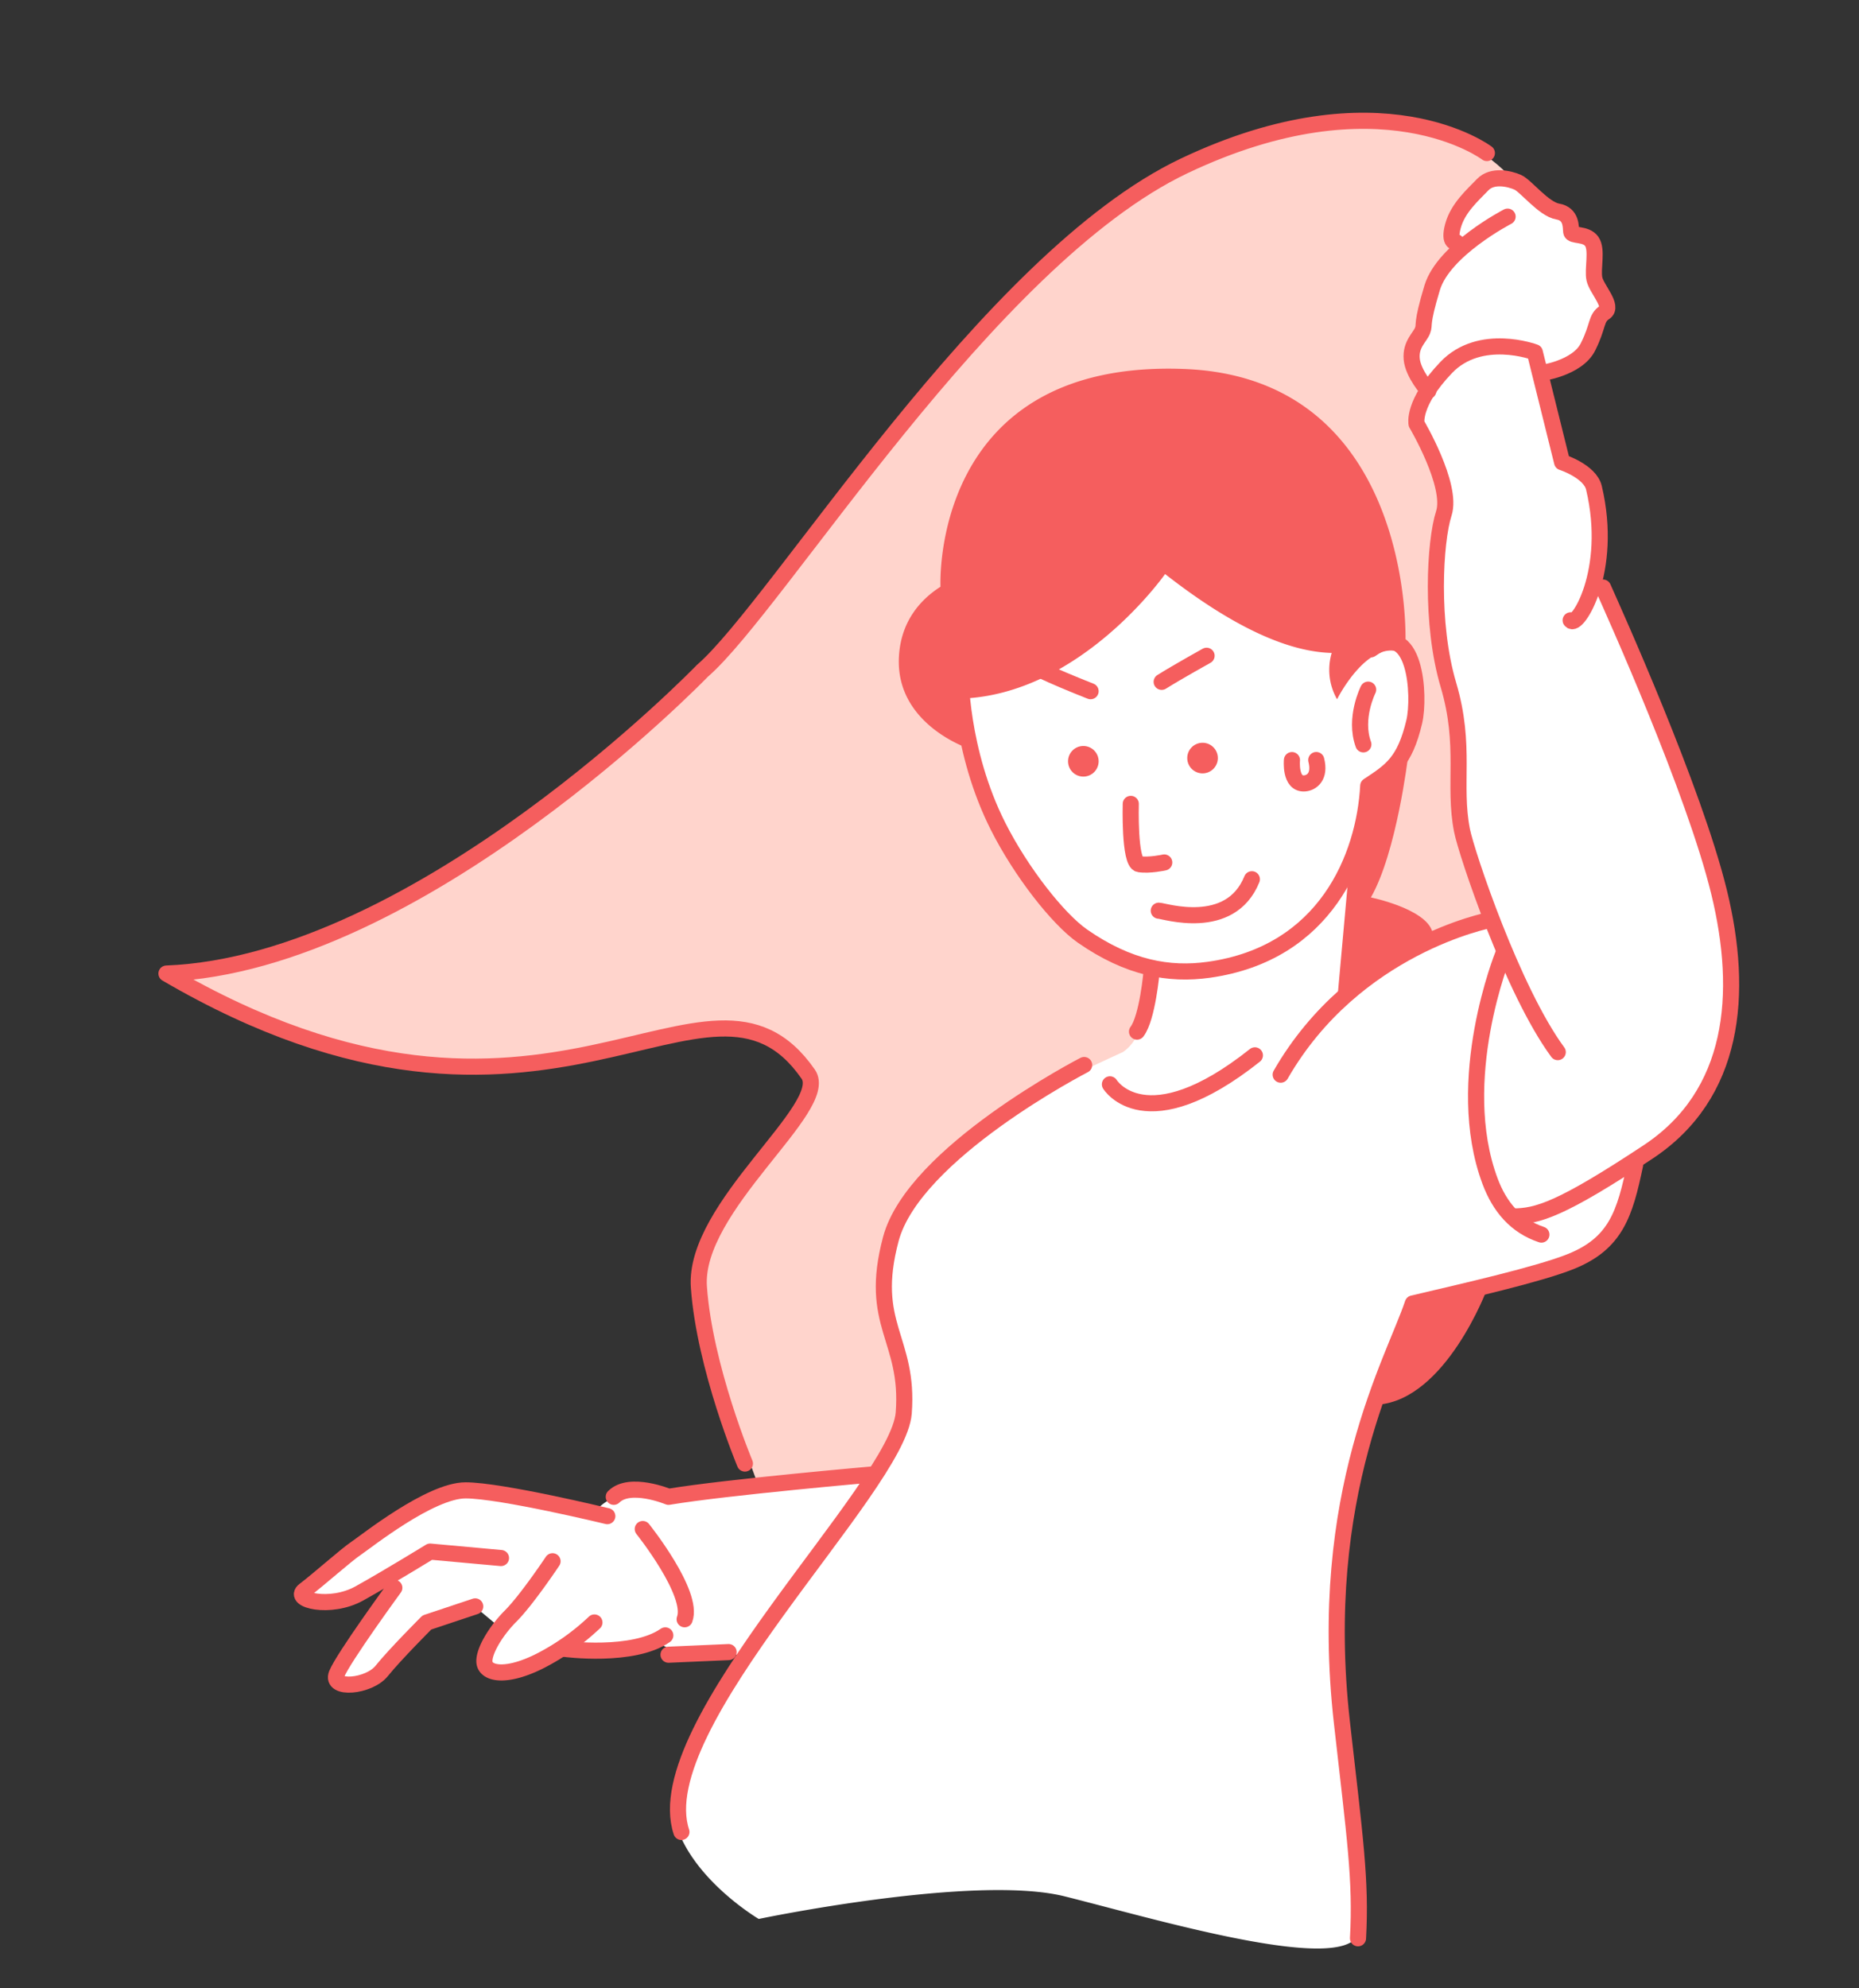 <svg viewBox="0 0 577 617" xmlns="http://www.w3.org/2000/svg"><rect x="0" y="0" width="577" height="617" fill="#333333" stroke="none"/><path d="m0 0h577v617h-577z" fill="none"/><path d="m479 300-7-241s-23-38-91-13c-44.355 16.307-91.119 72.788-124 115-17.529 22.503-37 46-37 46s-32.5 31.5-72.5 58.5-80 36-95 37c0 0 28 23 81 28s82-19 103-9 16 16 9 27-32 36-28 55 9 43 14 47l3.5 9.5s37.567 5.329 42-11c11.815-43.519 199.667-133.336 202-149z" fill="#ffd4cc"/><path d="m495.5 180.5s4-20 0-30-11-6-11-6l-6-28s13-4 16-12 2-6 2-6 6-1-1-10l-1-14-6-3-3-6-7-1s-6-10-14-9-16 14-11 22c0 0-9 7-10 17l-2 9a17.783 17.783 0 0 0 -2 11c1 6 4 7 4 7s-3 5-3 10 10 16 8 29-4 34 0 50 5 18 5 36 10 37 10 37-32 14-41 19 0-29 0-29l9-33s12-11 7-35l-14-17-81-24-50 47 7 15s5 28 23 50 34 24 34 24 0 20-9 26c0 0-11 5-19 9s-50 30-54 57 10 33 4 50-8 14-8 14l-62 8s-18-5-25 5c0 0-32-7-38-7 0 0-14 1-30 14l-22 19s7 4 17-1l10-5s0 5-7 15-12 15-7 18 10-3 14-7 11-12 11-12l16-4 6 5s-6 12-3 14 12 0 23-7a61.775 61.775 0 0 0 31-1l6 3h19s-26 42-19 57 24 25 24 25 67-14 95-7 85 24 91 12-3-40-5-58-3-53 2-77 20-58 20-58l23-9s24-4 32-10 14-18 14-28c0 0 33-14 30-60s-42-120-42-120z" fill="#fff"/><g fill="none" stroke="#f55e5e" stroke-linecap="round" stroke-linejoin="round" stroke-width="5"><path d="m469.5 377.5c7.765 0 15.054-2.201 42-20s29.819-48.967 22.054-80.716-32.471-86.515-36.001-94.452"/><path d="m487.5 192.5c1.886 2.746 13.378-15.172 7.23-41.122-1.22-5.151-9.883-7.937-9.883-7.937l-8.471-34.13s-16.941-6.35-27.53 4.762-9.177 17.462-9.177 17.462 11.294 19.049 8.471 27.78-4.235 34.13 1.412 53.179 1.412 30.955 4.235 45.242c1.412 7.143 15.712 49.765 29.712 68.765"/><path d="m478.125 115.828s11.392-1.482 14.743-8.148 2.345-8.889 5.193-10.741-2.513-7.222-3.183-10.371 1.005-9.074-.838-11.667-6.199-1.482-6.366-2.963.168-5.556-4.188-6.296-9.884-7.963-12.397-9.074-7.874-2.407-10.89.741-7.706 7.222-9.214 12.778.994 5.059.994 5.059"/><path d="m467.933 67.226s-19.843 10.248-23.415 22.086-2.183 11.131-2.976 13.252-3.77 4.24-3.373 8.834 5.159 9.894 5.159 9.894"/><path d="m298.142 208.769s-.262 24.097 11.644 47.67c7.139 14.136 18.582 28.748 26.192 34.05 14.287 9.953 26.912 12.174 39.188 10.462 36.312-5.064 48.318-35.083 49.509-57.084 7.143-4.715 11.31-7.334 14.287-19.906 1.837-7.761.537-32.46-13.463-22.46"/><path d="m421.5 601.5c1-18-.965-31.193-5-67-8-71 16.047-112.141 22-130 17-4 39-9 49-13 14.091-5.637 16.825-14.919 20-30"/><path d="m336.5 330.5s-52.857 27.212-60 54 5.786 30.784 4 54-80 96.999-69 130"/><path d="m350.972 249.464s-.52 18.185 2.598 18.704 7.793-.52 7.793-.52"/><path d="m359.662 282.615c1.583 0 22.167 6.861 28.896-9.764"/><path d="m374.5 203.5s-9 5-13.937 8.096"/><path d="m338.5 214.5s-16.544-6.483-19.207-8.675"/><path d="m462.5 285.5s-42 8-65 48"/><path d="m424.652 214.01s-4.465 8.853-1.488 16.987"/><path d="m400.999 235.876s-.736 7.632 3.973 7.234c2.097-.177 4.904-2.072 3.572-7.253"/></g><circle cx="373.25" cy="235.25" fill="#f55e5e" r="4.75"/><circle cx="336.25" cy="236.25" fill="#f55e5e" r="4.75"/><path d="m461.5 47.5s-33-25-94 4-125.926 136.299-149.463 156.65c0 0-87.808 90.889-166.373 93.97 118.618 69.322 167.914-13.864 199.189 31.217 7.198 10.375-35.717 41.075-33.931 66.077s14.287 54.766 14.287 54.766" fill="none" stroke="#f55e5e" stroke-linecap="round" stroke-linejoin="round" stroke-width="5"/><path d="m190.5 464.5c5-5 17 0 17 0 18-3 64-7 64-7" fill="none" stroke="#f55e5e" stroke-linecap="round" stroke-linejoin="round" stroke-width="5"/><path d="m212.5 502.5c3-8-13-28-13-28" fill="none" stroke="#f55e5e" stroke-linecap="round" stroke-linejoin="round" stroke-width="5"/><path d="m207.5 513.5 18.645-.813" fill="none" stroke="#f55e5e" stroke-linecap="round" stroke-linejoin="round" stroke-width="5"/><path d="m188.5 470.5s-33-8-44-8-31 16-34 18-12 10-16 13 8 6 17 1 22-13 22-13l22 2" fill="none" stroke="#f55e5e" stroke-linecap="round" stroke-linejoin="round" stroke-width="5"/><path d="m171.5 484.5s-8 12-13 17-9 12-8 15 7 4 17-1a72.626 72.626 0 0 0 17-12" fill="none" stroke="#f55e5e" stroke-linecap="round" stroke-linejoin="round" stroke-width="5"/><path d="m175.266 511.689s21.234 2.811 31.234-4.189" fill="none" stroke="#f55e5e" stroke-linecap="round" stroke-linejoin="round" stroke-width="5"/><path d="m122.392 492.735s-15.892 21.765-17.892 26.765 10 4 14-1 14-15 14-15l15-5" fill="none" stroke="#f55e5e" stroke-linecap="round" stroke-linejoin="round" stroke-width="5"/><path d="m367.5 114.5c70.949 2.694 69.5 83.5 68.5 88.5-11-6-21 14-21 14a18.422 18.422 0 0 1 -1.664-14.374c-9.439-.255-25.55-4.028-51.713-24.488 0 0-25.77 36.819-62.446 38.626l1.774 15.629s-22.95-7.393-21.95-28.393c.548-11.505 7.099-18.208 12.91-21.917 0 0-3.41-70.583 75.59-67.583z" fill="#f55e5e"/><path d="m466.556 296.114s-15.821 39.026-4.056 70.48c2.973 7.947 7.992 13.894 15.923 16.531" fill="none" stroke="#f55e5e" stroke-linecap="round" stroke-linejoin="round" stroke-width="5"/><path d="m344.5 336.5s11 18 45-9" fill="none" stroke="#f55e5e" stroke-linecap="round" stroke-linejoin="round" stroke-width="5"/><path d="m357.441 301.398s-1.261 14.461-4.533 18.738" fill="none" stroke="#f55e5e" stroke-linecap="round" stroke-linejoin="round" stroke-width="5"/><path d="m437 235s-3.5 29.5-11.5 43.5c0 0 17.216 3.515 19.108 10.758 0 0-20.448 12.467-29.608 21.742l3.67-40.697s2.469-15.611 6.33-24.303c1.753-3.946 8.609-9.479 12-11z" fill="#f55e5e"/><path d="m461.568 399.994s-12.771 34.323-33.919 35.914l10.852-31.408z" fill="#f55e5e"/></svg>